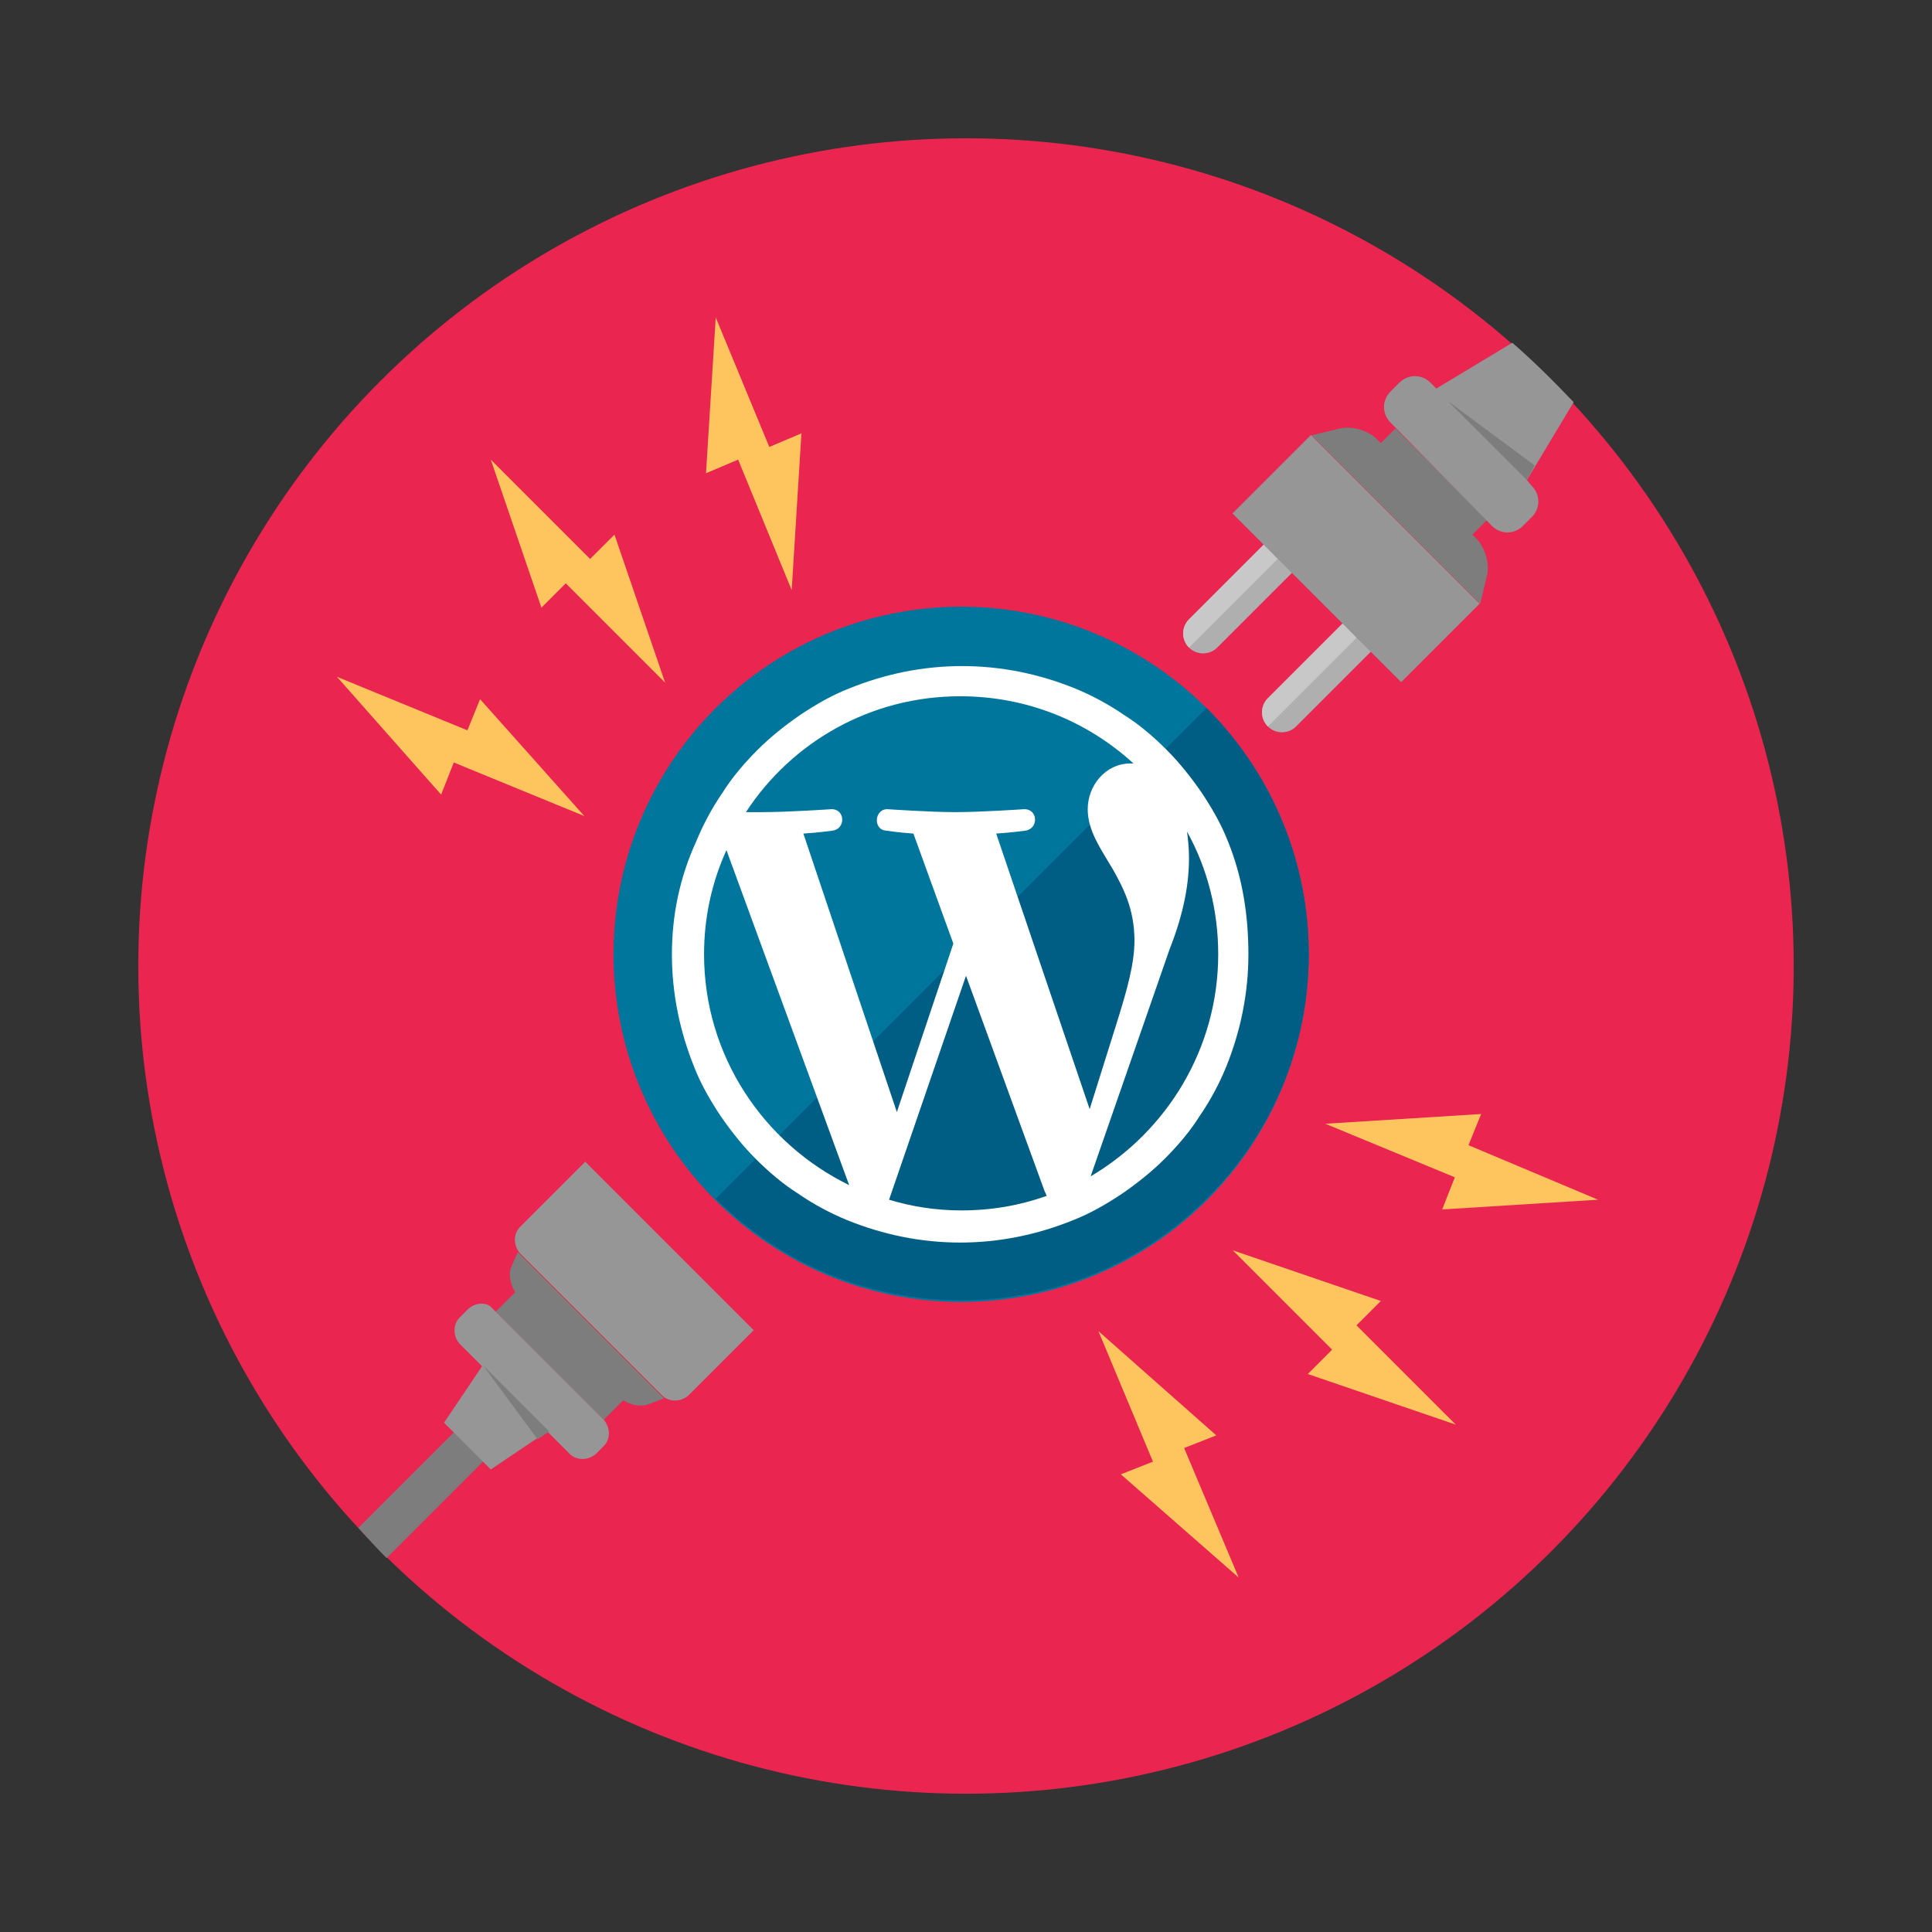 <?xml version="1.0" encoding="utf-8"?>
<!-- Generator: Adobe Illustrator 27.5.0, SVG Export Plug-In . SVG Version: 6.00 Build 0)  -->
<svg version="1.1" xmlns="http://www.w3.org/2000/svg" xmlns:xlink="http://www.w3.org/1999/xlink" x="0px" y="0px"
	 viewBox="0 0 198.4 198.4" style="enable-background:new 0 0 198.4 198.4;" xml:space="preserve">
<rect x="0" y="0" width="198.4" height="198.4" fill="#333333" stroke="none"/>
<style type="text/css">
	.st0{display:none;}
	.st1{display:inline;fill:url(#SVGID_1_);}
	.st2{display:inline;}
	.st3{fill:none;stroke:#C5E6FF;stroke-width:1.843;stroke-miterlimit:10;}
	.st4{display:inline;fill:none;stroke:#000000;stroke-width:1.843;stroke-miterlimit:10;}
	.st5{display:inline;fill:#012B3A;}
	.st6{display:inline;fill:none;stroke:#012B3A;stroke-width:1.843;stroke-miterlimit:10;}
	.st7{display:inline;fill:#FFFFFF;}
	.st8{display:inline;fill:#22B1A5;}
	.st9{display:inline;fill:#F4C1A8;}
	.st10{display:inline;fill:#5362BA;}
	.st11{display:inline;fill:#969696;}
	.st12{display:inline;fill:#E0B19B;}
	.st13{fill:#22B1A5;}
	.st14{display:inline;fill:none;stroke:#22B1A5;stroke-width:1.843;stroke-miterlimit:10;}
	.st15{fill:#FFB13E;}
	.st16{fill:none;stroke:#FFFFFF;stroke-width:0.709;stroke-miterlimit:10;}
	.st17{fill:url(#SVGID_00000019645084879784661160000002442249027982520720_);}
	.st18{display:inline;fill:#C5E6FF;}
	.st19{fill:#F4C1A8;}
	.st20{fill:#007B71;}
	.st21{fill:#FFFFFF;}
	.st22{fill:#5362BA;}
	.st23{clip-path:url(#SVGID_00000106145388837817547480000002096534832102046131_);fill:#384A9E;}
	.st24{clip-path:url(#SVGID_00000015333224636395228230000011278903766066413442_);fill:#384A9E;}
	.st25{fill:#969696;}
	.st26{fill:#646464;}
	.st27{fill:#E0B19B;}
	.st28{fill:#F9931F;}
	.st29{fill:#32A3D6;}
	.st30{fill:#8164E4;}
	.st31{fill:#E92550;}
	.st32{fill:#F66B50;}
	.st33{fill:#00B163;}
	.st34{fill:#012B3A;}
	.st35{fill:url(#SVGID_00000006668051813236339900000004412232943555681450_);}
	.st36{fill:#AFAFAF;}
	.st37{fill:#C8C8C8;}
	.st38{fill:#7885C9;}
	.st39{fill:#5967BB;}
	.st40{opacity:0.1;}
	.st41{fill:#384A9E;}
	.st42{fill:none;}
	.st43{opacity:0.2;fill:url(#SVGID_00000107574649447188047520000006036350020613185418_);}
	.st44{opacity:0.2;fill:url(#SVGID_00000037665211589906109540000001561666530913209004_);}
	.st45{fill:#263044;}
	.st46{fill:#00769D;}
	.st47{fill:#005E84;}
	.st48{fill:#7D7D7D;}
	.st49{fill:#FEC55E;}
	.st50{fill:#E6E6E6;}
	.st51{fill:#C5E6FF;}
	.st52{fill:#4D5068;}
	.st53{fill:url(#SVGID_00000075871351329692758560000013219697669811905179_);}
	.st54{fill:url(#SVGID_00000164503170117345226460000002263082389278773675_);}
	.st55{fill:url(#SVGID_00000106857263896577566430000010608940636749387150_);}
	.st56{fill:#C4C8E8;}
	.st57{fill:#535F75;}
	.st58{fill:#D87900;}
	.st59{fill:url(#SVGID_00000160154911683240768220000014026667039199694490_);}
	.st60{fill:#BC7139;}
	.st61{opacity:0.2;fill:url(#SVGID_00000023264608719548813270000007226480888074848677_);}
	.st62{fill:#593A1E;}
	.st63{fill:#6E3D19;}
	.st64{fill:#9D613A;}
	.st65{fill:none;stroke:#000000;stroke-width:4.252;stroke-miterlimit:10;}
	.st66{fill:none;stroke:#000000;stroke-width:0.283;stroke-miterlimit:10;}
	.st67{opacity:8.333300e-02;fill:#FFFFFF;}
	.st68{opacity:0.167;fill:#FFFFFF;}
	.st69{opacity:0.25;fill:#FFFFFF;}
	.st70{opacity:0.333;fill:#FFFFFF;}
	.st71{opacity:0.417;fill:#FFFFFF;}
	.st72{opacity:0.5;fill:#FFFFFF;}
	.st73{opacity:0.583;fill:#FFFFFF;}
	.st74{opacity:0.667;fill:#FFFFFF;}
	.st75{opacity:0.75;fill:#FFFFFF;}
	.st76{opacity:0.833;fill:#FFFFFF;}
	.st77{opacity:0.917;fill:#FFFFFF;}
	.st78{fill:#FECF5C;}
	.st79{display:inline;fill:#CECECE;}
	.st80{fill:#03475F;}
	.st81{fill:#50BEA7;}
	.st82{fill:#F2705B;}
	.st83{display:inline;fill:#03475F;}
	.st84{fill:#FFE2A3;}
	.st85{display:inline;fill:#2E3192;}
	.st86{display:inline;fill:none;stroke:#000000;stroke-miterlimit:10;}
	.st87{display:inline;fill:#263044;}
	.st88{display:inline;fill:none;stroke:#263044;stroke-width:19.843;stroke-miterlimit:10;}
	.st89{display:inline;fill:#D55039;}
	.st90{display:inline;fill:#F66B50;}
	.st91{display:inline;fill:#007B71;}
	.st92{display:inline;fill:none;stroke:#007B71;stroke-width:11.339;stroke-miterlimit:10;}
	.st93{fill:#EE7773;}
	.st94{fill:none;stroke:#263044;stroke-width:2.126;stroke-miterlimit:10;}
	.st95{fill:url(#SVGID_00000119827183111051318750000007870440906367638427_);}
	.st96{fill:#C6D5EF;}
	.st97{fill:#D55039;}
	.st98{display:inline;fill:url(#SVGID_00000002386362503218852800000015834839755533415300_);}
	.st99{display:inline;fill:#C8C8C8;}
	.st100{clip-path:url(#SVGID_00000120556104268547568890000013346627901899868328_);}
	.st101{clip-path:url(#SVGID_00000073701454370355707190000003387439207711223984_);}
	.st102{clip-path:url(#SVGID_00000170249910047172109450000006049528880460687276_);}
	.st103{clip-path:url(#SVGID_00000054951088170890995960000004326118122884171155_);}
	.st104{display:inline;fill:#32A3D6;}
	.st105{display:inline;fill:#111D33;}
	.st106{display:inline;fill:#535F75;}
	.st107{display:inline;fill:#F9931F;}
	.st108{display:inline;fill:#5967BB;}
	.st109{display:inline;fill:#C4C8E8;}
	.st110{display:inline;fill:url(#SVGID_00000148648099103063811080000010398593973775035315_);}
	.st111{display:inline;fill:#EE1B24;}
	.st112{display:inline;fill:#FCEE21;}
	.st113{display:inline;fill:#672E91;}
	.st114{display:inline;fill:#00A89D;}
	.st115{display:inline;fill:#94268F;}
	.st116{display:inline;fill:#0172BD;}
	.st117{display:inline;fill:#8CC63E;}
	.st118{display:inline;fill:#7885C9;}
	.st119{display:inline;fill:url(#SVGID_00000168082329406409966270000009850178569418953384_);}
	.st120{display:inline;fill:url(#SVGID_00000120523744617221688290000010829475897716525488_);}
	.st121{display:inline;fill:#00B163;}
	.st122{display:inline;fill:#E6E6E6;}
	.st123{display:inline;fill:#F9BE49;}
	.st124{display:inline;fill:url(#SVGID_00000160911639240292373630000000186589395868759942_);}
	.st125{fill:#F0F1FE;}
	.st126{fill:#FF5F00;}
	.st127{fill:#D1D4FC;}
	.st128{fill:#FFDFD6;}
	.st129{fill:#FFCEBD;}
	.st130{fill:#FE5E31;}
	.st131{fill:#5361F0;}
	.st132{display:inline;fill:#FFCEBD;}
	.st133{display:inline;fill:#4D5068;}
	.st134{opacity:0.58;fill:url(#);}
	.st135{display:inline;fill:#19103A;}
	.st136{display:inline;fill:#FE5E31;}
	.st137{fill:#536DFE;}
	.st138{opacity:0.3;fill:#30334F;}
	.st139{fill:#FFBBA1;}
	.st140{fill:#191C3C;}
	.st141{fill:url(#SVGID_00000114759598470081611910000011729161701515657616_);}
	.st142{opacity:0.1;fill:#A7A9AC;}
	.st143{fill:#7BBE79;}
	.st144{fill:#40592F;}
	.st145{fill:#D7E8FA;}
	.st146{fill:#A83739;}
	.st147{opacity:0.22;fill:#542A18;}
	.st148{fill:#A47F6C;}
	.st149{fill:#658AE5;}
	.st150{opacity:0.88;fill:#182051;}
	.st151{fill:#182051;}
	.st152{fill:#1C1E33;}
	.st153{opacity:0.11;fill:#FFFFFF;}
	.st154{fill:#FF9E79;}
	.st155{opacity:0.6;fill:#602929;}
	.st156{fill:#4D5060;}
	.st157{opacity:0.32;fill:#CC4C46;}
	.st158{fill:#F29275;}
	.st159{fill:#6C96EA;}
	.st160{fill:#D9D9E1;}
	.st161{fill:#E0DEDA;}
	.st162{fill:#EDEBCC;}
	.st163{opacity:0.56;fill:#C1BC9A;}
	.st164{opacity:0.58;fill:#D7E8FA;}
	.st165{fill:#EEF0E5;}
	.st166{opacity:0.21;fill:#030303;}
	.st167{fill:#181818;}
	.st168{fill:#555651;}
	.st169{opacity:0.55;fill:#FFFFFF;}
	.st170{fill:#030303;}
	.st171{display:inline;fill:url(#SVGID_00000085238873217952428680000002823097596686932641_);}
	.st172{fill:#E8E8E8;}
	.st173{fill:#FF5722;}
</style>
<g id="Layer_0" class="st0">
</g>
<g id="Layer_1">
</g>
<g id="Pallot">
	<g>
		<circle class="st31" cx="99.2" cy="99.2" r="85"/>
	</g>
</g>
<g id="Luvut_1">
	<g>
		<g>
			<circle class="st46" cx="98.7" cy="98" r="35.7"/>
		</g>
		<path class="st47" d="M123.9,72.7l-50.4,50.4c13.9,13.9,36.5,13.9,50.4,0C137.9,109.3,137.9,86.7,123.9,72.7z"/>
		<path class="st21" d="M126.1,86.4c-0.7-1.8-1.7-3.5-2.7-5c-1.1-1.6-2.3-3.1-3.6-4.4c-1.3-1.3-2.8-2.6-4.4-3.6
			c-1.6-1.1-3.3-2-5-2.7c-3.7-1.5-7.6-2.3-11.6-2.3s-7.9,0.8-11.6,2.3c-1.8,0.7-3.5,1.7-5,2.7c-1.6,1.1-3.1,2.3-4.4,3.6
			s-2.6,2.8-3.6,4.4c-1.1,1.6-2,3.3-2.7,5C69.8,90.1,69,94,69,98s0.8,7.9,2.3,11.6c0.7,1.8,1.7,3.5,2.7,5c1.1,1.6,2.3,3.1,3.6,4.4
			c1.3,1.3,2.8,2.6,4.4,3.6c1.6,1.1,3.3,2,5,2.7c3.7,1.5,7.6,2.3,11.6,2.3s7.9-0.8,11.6-2.3c1.8-0.7,3.5-1.7,5-2.7
			c1.6-1.1,3.1-2.3,4.4-3.6c1.3-1.3,2.6-2.8,3.6-4.4c1.1-1.6,2-3.3,2.7-5c1.5-3.7,2.3-7.6,2.3-11.6S127.6,90.1,126.1,86.4z M72.3,98
			c0-3.8,0.8-7.4,2.3-10.7l12.6,34.4C78.4,117.4,72.3,108.4,72.3,98z M98.7,124.3c-2.6,0-5.1-0.4-7.4-1.1l7.9-23l8.1,22.2
			c0.1,0.1,0.1,0.3,0.2,0.4C104.7,123.8,101.8,124.3,98.7,124.3z M102.3,85.6c1.6-0.1,3-0.3,3-0.3c1.4-0.2,1.3-2.3-0.2-2.2
			c0,0-4.3,0.3-7,0.3c-2.6,0-6.9-0.3-6.9-0.3c-1.4-0.1-1.6,2.1-0.2,2.2c0,0,1.3,0.2,2.8,0.3l4.1,11.3l-5.8,17.3l-9.6-28.6
			c1.6-0.1,3-0.3,3-0.3c1.4-0.2,1.3-2.3-0.2-2.2c0,0-4.3,0.3-7,0.3c-0.5,0-1.1,0-1.7,0c4.7-7.2,12.8-11.9,22-11.9
			c6.9,0,13.1,2.6,17.8,6.9c-0.1,0-0.2,0-0.3,0c-2.6,0-4.4,2.3-4.4,4.7c0,2.2,1.3,4,2.6,6.2c1,1.8,2.2,4,2.2,7.3
			c0,2.3-0.7,4.9-1.9,8.7l-2.7,8.6L102.3,85.6z M112,120.8l8.1-23.3c1.5-3.8,2-6.8,2-9.4c0-1-0.1-1.9-0.2-2.7
			c2.1,3.8,3.2,8.1,3.2,12.6C125.1,107.7,119.8,116.2,112,120.8z"/>
		<g>
			<path class="st25" d="M70.7,143.3l6.7-6.7l-17.3-17.3l-6.7,6.7c-0.7,0.7-0.7,1.9,0,2.7L68,143.3C68.7,144,69.9,144,70.7,143.3z"
				/>
		</g>
		<path class="st48" d="M52.5,130.1c-0.3,0.7-0.1,1.8,0.4,2.6l-2,2L62,145.8l2-2c0.8,0.5,1.8,0.7,2.6,0.4l1.6-0.6l-15-15
			C53.2,128.5,52.9,129.2,52.5,130.1z"/>
		<path class="st48" d="M39.7,160l12.4-12.4l-3-3l-12.3,12.3C37.7,157.9,38.7,159,39.7,160z"/>
		<path class="st25" d="M48,134.5l-0.8,0.8c-0.7,0.7-0.7,1.9,0,2.7l2.3,2.3l-3.9,5.8l4.8,4.8l5.8-3.9l2.3,2.3c0.7,0.7,1.9,0.7,2.7,0
			l0.8-0.8c0.7-0.7,0.7-1.9,0-2.7l-11.5-11.5C50,133.7,48.8,133.7,48,134.5z"/>
		<path class="st36" d="M137.9,64l-7.7,7.7c-0.8,0.8-0.8,2.1,0,2.9c0.8,0.8,2.1,0.8,2.9,0l7.7-7.7L137.9,64z"/>
		<path class="st36" d="M129.8,55.9l-7.7,7.7c-0.8,0.8-0.8,2.1,0,2.9c0.8,0.8,2.1,0.8,2.9,0l7.7-7.7L129.8,55.9z"/>
		<path class="st37" d="M137.9,64l-7.7,7.7c-0.8,0.8-0.8,2.1,0,2.9l9.1-9.1L137.9,64z"/>
		<path class="st37" d="M129.8,55.9l-7.7,7.7c-0.8,0.8-0.8,2.1,0,2.9l9.1-9.1L129.8,55.9z"/>
		<path class="st48" d="M141.8,45.5l-0.4-0.4c-0.9-0.9-2.6-1.4-3.8-1.1l-2.9,0.7L152,62l0.7-2.9c0.3-1.2-0.2-2.9-1.1-3.8l-0.4-0.4
			l1.5-1.5l-9.4-9.4L141.8,45.5z"/>
		<g>
			
				<rect x="133.6" y="45.1" transform="matrix(0.707 -0.707 0.707 0.707 0.221 115.299)" class="st25" width="11.4" height="24.5"/>
		</g>
		<g>
			<polygon class="st49" points="49.3,71.8 48,75 34.6,69.5 45.3,81.6 46.6,78.3 60,83.8 			"/>
			<polygon class="st49" points="141.8,133.6 139.3,136.1 149.5,146.3 134.3,141.1 136.8,138.6 126.6,128.4 			"/>
			<polygon class="st49" points="152.1,114.4 150.8,117.6 164.1,123.2 148.1,124.2 149.4,120.9 136.1,115.4 			"/>
			<polygon class="st49" points="124.9,147.4 121.6,148.7 127.2,162 115.1,151.4 118.4,150.1 112.8,136.7 			"/>
			<polygon class="st49" points="63.1,54.9 60.6,57.4 50.4,47.2 55.6,62.4 58.1,59.9 68.3,70.1 			"/>
			<polygon class="st49" points="82.3,44.5 79,45.9 73.5,32.6 72.5,48.6 75.8,47.2 81.3,60.6 			"/>
		</g>
		<polygon class="st48" points="56.4,147 49.6,140.2 55.2,147.8 		"/>
		<path class="st25" d="M156.8,49.3l4.8-8c-2-2.1-4.1-4.2-6.3-6.1l-7.8,4.7l-0.6-0.6c-0.9-0.9-2.3-0.9-3.2,0l-0.9,0.9
			c-0.9,0.9-0.9,2.3,0,3.2L153.2,54c0.9,0.9,2.3,0.9,3.2,0l0.9-0.9c0.9-0.9,0.9-2.3,0-3.2L156.8,49.3z"/>
		<polygon class="st48" points="156.8,49.3 148.7,41.2 157.6,47.8 		"/>
	</g>
</g>
<g id="Valkoset">
</g>
<g id="Luvut2">
</g>
<g id="Yms" class="st0">
</g>
</svg>
